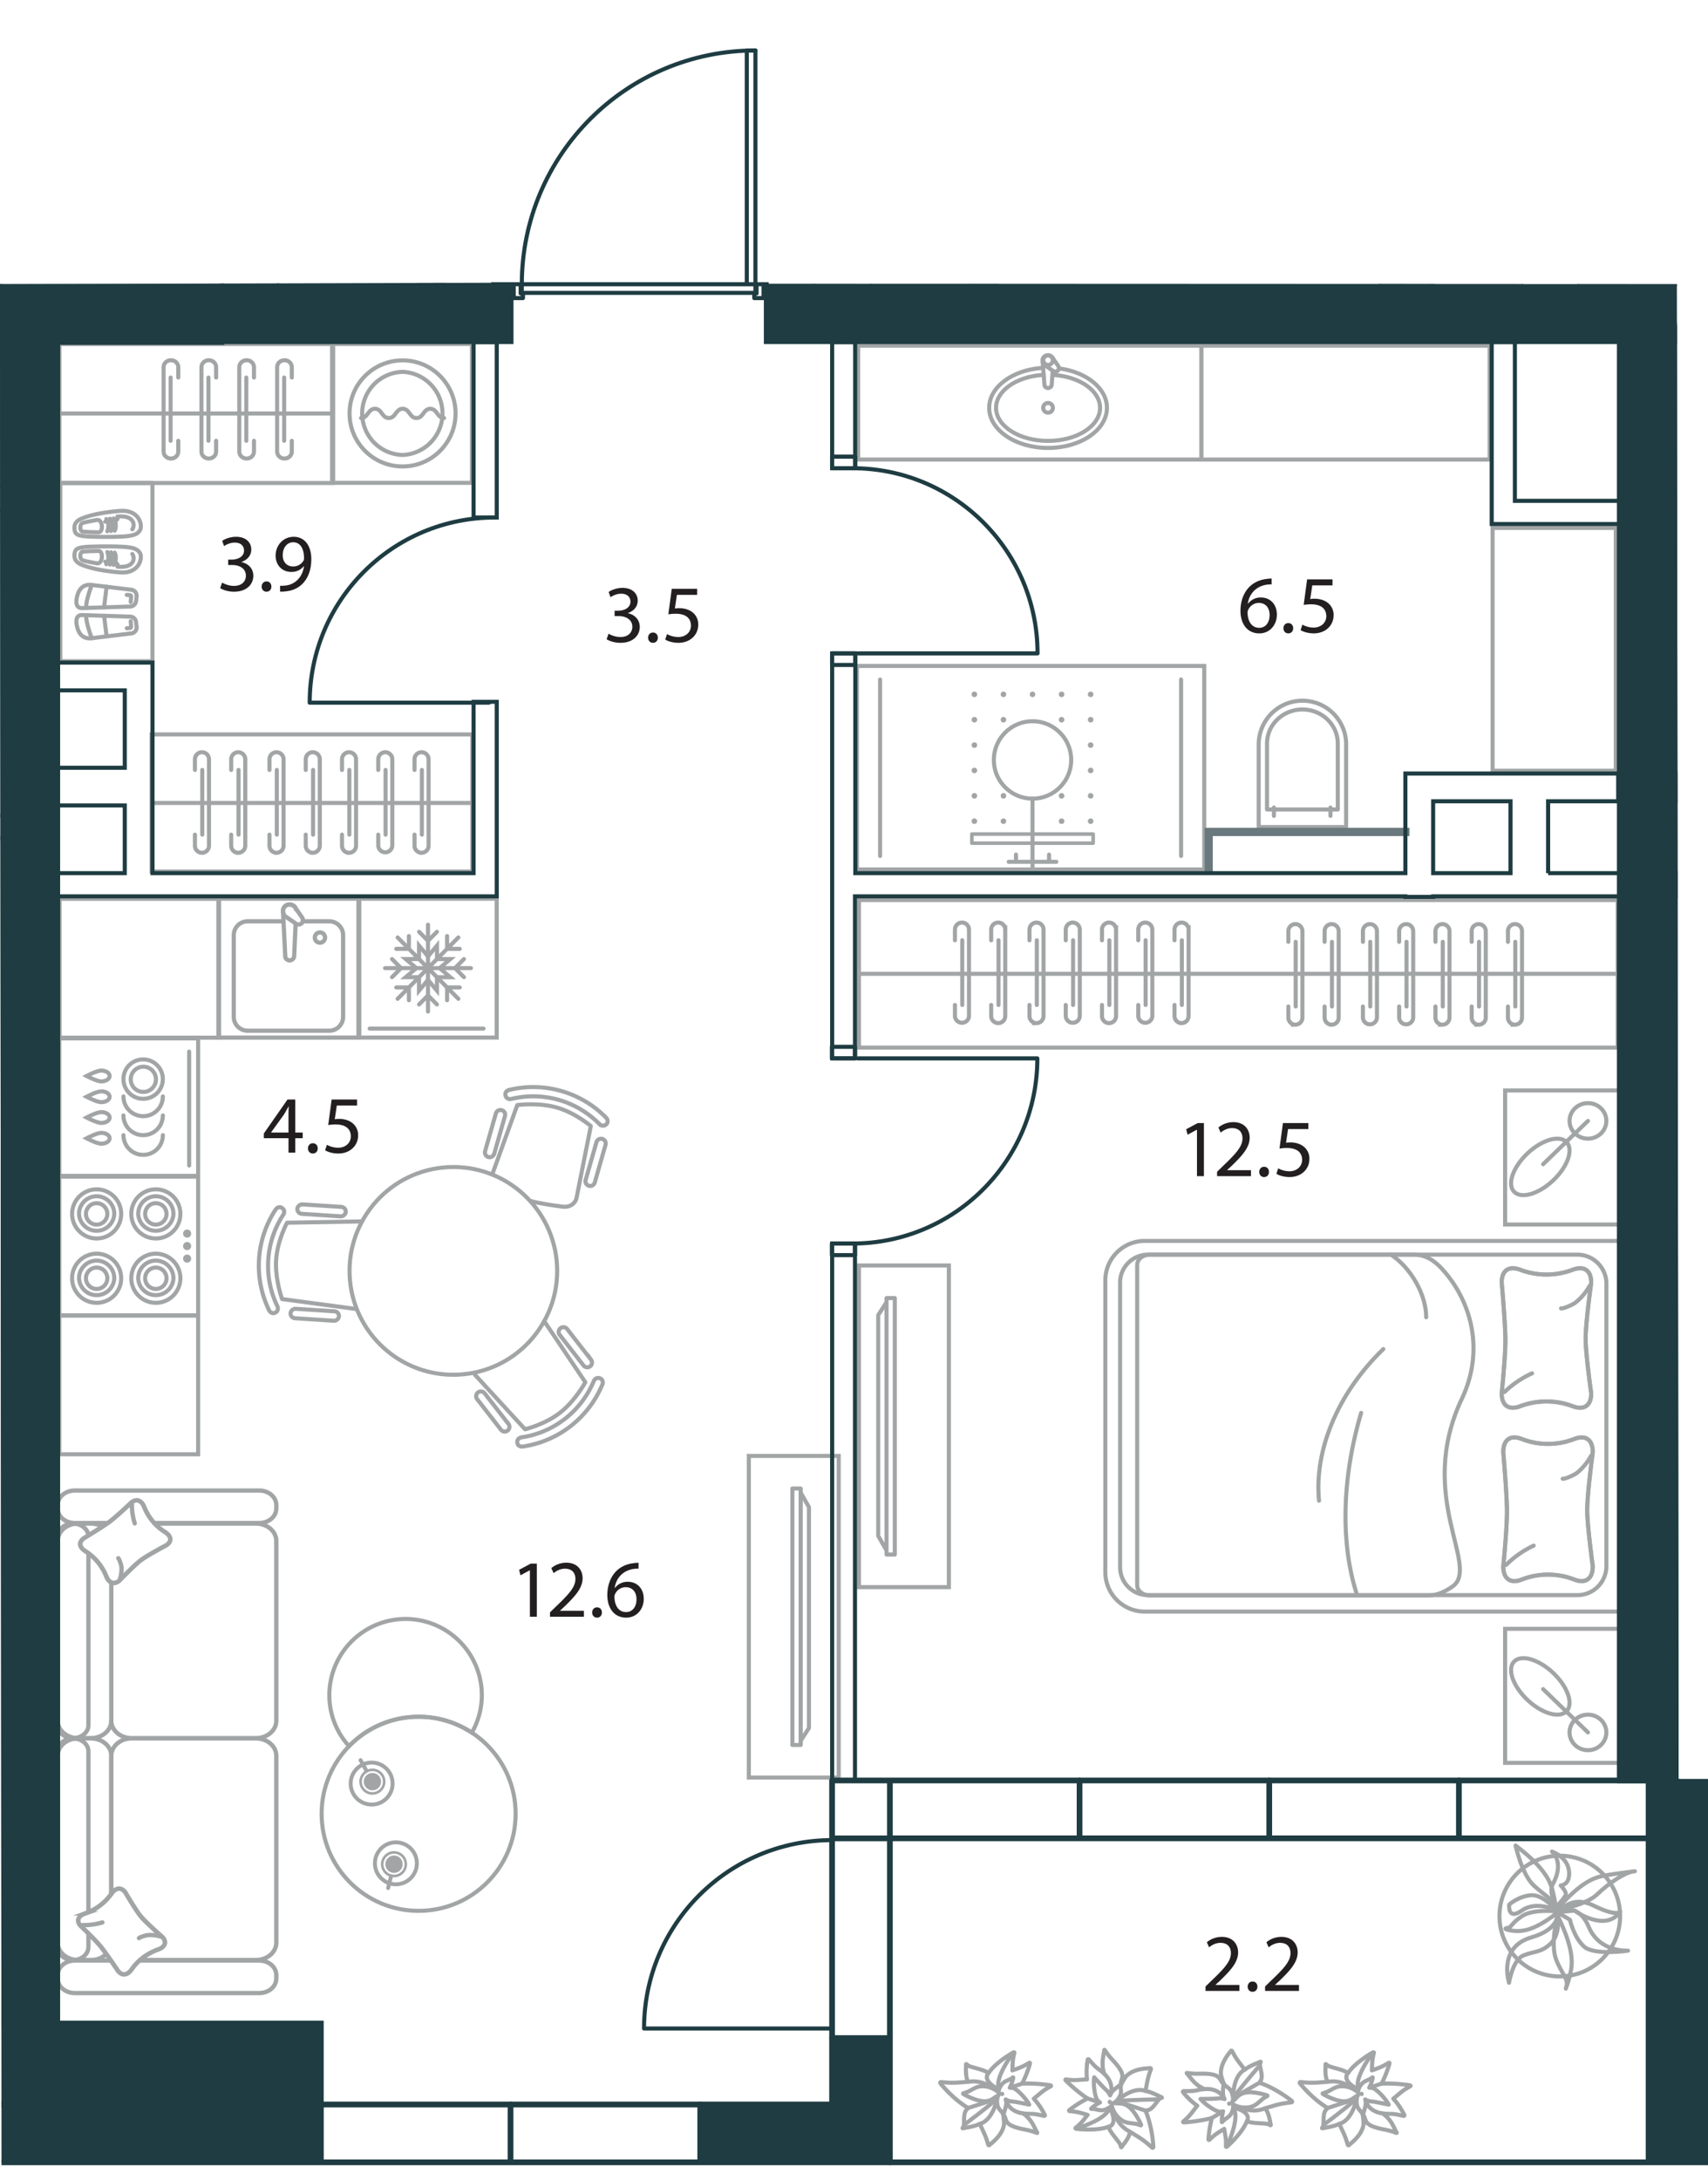 <svg version="1.1" xmlns="http://www.w3.org/2000/svg" xmlns:xlink="http://www.w3.org/1999/xlink" viewBox="98.913 265.188 104.657 133.492"><path d="m98.913 282.59 30.09-.085 2.583-9.222 12.589-8.095 1.8 2.993.04 14.385 55.648.023.107 91.548h1.8v24.543l-104.563-.413-.094-115.677Z" fill="none" stroke-width="0"></path><path d="M101.519 283.135h98.446v90.624h3.58v23.252l-102.623.596.597-114.472Z" fill="none" stroke-width="0"></path><clipPath id="a"><path d="m98.913 282.59 30.09-.085 2.583-9.222 12.589-8.095 1.8 2.993.04 14.385 55.648.023.107 91.548h1.8v24.543l-104.563-.413-.094-115.677Z" fill="none" stroke-width="0"></path></clipPath><g data-name="Layer 1" clip-path="url(#a)"><g data-name="мебель"><path d="M151.547 320.305h46.49v9.036h-46.49zm0 4.518h46.49" fill="none" stroke="#a2a5a6" stroke-miterlimit="10" stroke-width=".25"></path><g fill="none" stroke="#a2a5a6" stroke-width=".265"><path d="M105.732 362.094v8.473c0 .588-.562 1.064-1.255 1.064h-.771c-.694 0-1.256-.476-1.256-1.064v-11.014c0-.588.562-1.065 1.256-1.065h.77c.26 0 .502.067.703.182m.234-.213h-1.917c-.578 0-1.046-.397-1.046-.886v-.218c0-.49.468-.887 1.046-.887h11.301c.578 0 1.047.397 1.047.887v.218c0 .49-.469.886-1.047.886h-6.404m-.899 26.793h7.303c.578 0 1.047.397 1.047.887v.218c0 .49-.469.886-1.047.886h-11.3c-.579 0-1.047-.397-1.047-.886v-.218c0-.49.468-.887 1.046-.887h2.193" stroke-linecap="round" stroke-linejoin="round"></path><path d="M104.331 360.31v10.524c0 .44-.421.797-.94.797h0c-.52 0-.941-.357-.941-.797v-11.548c0-.44.421-.797.94-.797h0c.49 0 .892.316.937.72m4.066-.721h6.195c.693 0 1.256.477 1.256 1.065v11.014c0 .588-.563 1.064-1.256 1.064h-7.6c-.693 0-1.256-.476-1.256-1.064m-.318 14.295a1.36 1.36 0 0 1-.937.357h-.771c-.694 0-1.256-.477-1.256-1.064v-11.446c0-.588.562-1.064 1.256-1.064h.77c.694 0 1.256.476 1.256 1.064v8.456" stroke-linecap="round" stroke-linejoin="round"></path><path d="M104.331 383.59v.832c0 .44-.421.797-.94.797h0c-.52 0-.941-.357-.941-.797v-11.98c0-.44.421-.797.94-.797h0c.52 0 .941.356.941.797v9.844m1.401-1.121v-8.456c0-.588.563-1.064 1.256-1.064h7.6c.693 0 1.256.476 1.256 1.064v11.446c0 .587-.563 1.064-1.256 1.064h-7.094" stroke-linecap="round" stroke-linejoin="round"></path><path d="M109.133 359.8c-.013.01-1.103.583-1.54.896-.432.313-1.367 1.293-1.385 1.305-.34.257-.639.103-.789-.297a3.213 3.213 0 0 0-1.255-1.51c-.374-.23-.463-.542-.122-.798.009-.007 1.082-.656 1.551-.994.467-.338 1.363-1.2 1.374-1.208.34-.256.638-.103.789.297a3.212 3.212 0 0 0 1.255 1.51c.374.231.463.543.122.799Z" stroke-miterlimit="10"></path><path d="M109.133 359.8c-.013.01-1.103.583-1.54.896-.432.313-1.367 1.293-1.385 1.305-.34.257-.639.103-.789-.297a3.213 3.213 0 0 0-1.255-1.51c-.374-.23-.463-.542-.122-.798.009-.007 1.082-.656 1.551-.994.467-.338 1.363-1.2 1.374-1.208.34-.256.638-.103.789.297a3.212 3.212 0 0 0 1.255 1.51c.374.231.463.543.122.799Z" stroke-linecap="round" stroke-linejoin="round"></path><path d="M106.257 361.89c.088-.244.121-.505.098-.761-.008-.091-.123-.456-.194-.518m.836-3.31c-.008.398.05.797.174 1.178" stroke-linecap="round" stroke-linejoin="round"></path><path d="M106.575 381.049c.01.012.612 1.049.942 1.465.328.41 1.359 1.3 1.371 1.318.27.324.108.607-.312.75-.645.232-1.2.65-1.587 1.195-.242.356-.57.44-.839.116-.007-.008-.689-1.03-1.044-1.476-.355-.444-1.261-1.297-1.27-1.307-.269-.325-.107-.608.313-.75a3.32 3.32 0 0 0 1.587-1.195c.242-.356.57-.441.839-.116Z" stroke-miterlimit="10"></path><path d="M106.575 381.049c.01.012.612 1.049.942 1.465.328.41 1.359 1.3 1.371 1.318.27.324.108.607-.312.75-.645.232-1.2.65-1.587 1.195-.242.356-.57.44-.839.116-.007-.008-.689-1.03-1.044-1.476-.355-.444-1.261-1.297-1.27-1.307-.269-.325-.107-.608.313-.75a3.32 3.32 0 0 0 1.587-1.195c.242-.356.57-.441.839-.116Z" stroke-linecap="round" stroke-linejoin="round"></path><path d="M108.77 383.785a2.054 2.054 0 0 0-.799-.093c-.095.007-.479.117-.543.185m-3.478-.796c.417.008.837-.048 1.236-.166" stroke-linecap="round" stroke-linejoin="round"></path></g><circle cx="124.564" cy="376.263" r="5.944" fill="none" stroke="#a2a5a6" stroke-miterlimit="10" stroke-width=".25"></circle><path d="M128.41 368.492a4.634 4.634 0 0 1-.585 2.802 5.92 5.92 0 0 0-3.911-.94 5.92 5.92 0 0 0-3.614 1.767 4.636 4.636 0 0 1-1.179-2.607 4.672 4.672 0 0 1 9.288-1.022Z" fill="none" stroke="#a2a5a6" stroke-miterlimit="10" stroke-width=".25"></path><circle cx="123.171" cy="379.296" r="1.285" fill="none" stroke="#a2a5a6" stroke-miterlimit="10" stroke-width=".24"></circle><circle cx="123.056" cy="379.35" r=".723" fill="none" stroke="#a2a5a6" stroke-linecap="round" stroke-linejoin="round" stroke-width=".16"></circle><circle cx="123.056" cy="379.35" r=".532" fill="#a2a5a6" stroke-width="0"></circle><path fill="none" stroke="#a2a5a6" stroke-linecap="round" stroke-linejoin="round" stroke-width=".24" d="m122.695 380.81.178-.722"></path><circle cx="121.685" cy="374.412" r="1.285" fill="none" stroke="#a2a5a6" stroke-miterlimit="10" stroke-width=".24"></circle><circle cx="121.732" cy="374.294" r=".723" fill="none" stroke="#a2a5a6" stroke-linecap="round" stroke-linejoin="round" stroke-width=".16"></circle><circle cx="121.732" cy="374.294" r=".532" fill="#a2a5a6" stroke-width="0"></circle><path fill="none" stroke="#a2a5a6" stroke-linecap="round" stroke-linejoin="round" stroke-width=".24" d="m121.007 372.977.359.651"></path><path fill="none" stroke="#a2a5a6" stroke-miterlimit="10" stroke-width=".25" d="M151.547 342.684h5.507v19.698h-5.507z"></path><path d="M153.234 344.68h.508v15.707h-.508zm0 .253v15.2l-.508-.89v-13.52l.508-.79z" fill="none" stroke="#a2a5a6" stroke-linecap="round" stroke-linejoin="round" stroke-width=".25"></path><path fill="none" stroke="#a2a5a6" stroke-miterlimit="10" stroke-width=".25" d="M144.798 354.346h5.507v19.698h-5.507z"></path><g fill="none" stroke="#a2a5a6" stroke-linecap="round" stroke-linejoin="round" stroke-width=".25"><path d="M147.466 356.342h.508v15.707h-.508z"></path><path d="M147.974 371.796v-15.201l.508.89v13.52l-.508.79z"></path></g><path d="M115.4 345.427a6.26 6.26 0 0 1 .4-6.167c.094-.143.27-.186.386-.1l.038.027c.115.086.134.256.05.384a5.694 5.694 0 0 0-.365 5.61c.067.137.026.303-.099.373l-.041.023c-.125.07-.294.004-.369-.15Z" fill="none" stroke="#a2a5a6" stroke-miterlimit="10" stroke-width=".25"></path><path d="m120.68 345.342-4.483-.6s-.441-1.22-.364-2.403.668-2.273.668-2.273l4.526-.078" fill="none" stroke="#a2a5a6" stroke-linecap="round" stroke-linejoin="round" stroke-width=".25"></path><g fill="none" stroke="#a2a5a6" stroke-miterlimit="10" stroke-width=".25"><rect x="118.326" y="337.823" width=".58" height="2.972" rx=".29" ry=".29" transform="rotate(-86.286 118.616 339.309)"></rect><rect x="117.911" y="344.218" width=".58" height="2.972" rx=".29" ry=".29" transform="rotate(-86.286 118.2 345.704)"></rect></g><path d="M135.822 349.975a6.26 6.26 0 0 1-4.876 3.797c-.17.024-.319-.079-.331-.222l-.005-.046c-.012-.143.102-.27.254-.293a5.694 5.694 0 0 0 4.435-3.453c.06-.141.21-.221.346-.174l.044.016c.135.047.199.217.133.375Z" fill="none" stroke="#a2a5a6" stroke-miterlimit="10" stroke-width=".25"></path><path d="m132.252 346.085 2.528 3.75s-.618 1.14-1.554 1.868-2.143 1.01-2.143 1.01l-3.064-3.332" fill="none" stroke="#a2a5a6" stroke-linecap="round" stroke-linejoin="round" stroke-width=".25"></path><path d="M128.2 350.462a.29.29 0 0 1 .407.05l1.47 1.888a.29.29 0 0 1-.457.356l-1.47-1.887a.29.29 0 0 1 .05-.407Zm5.057-3.937a.29.29 0 0 1 .407.05l1.47 1.888a.29.29 0 0 1-.457.356l-1.47-1.888a.29.29 0 0 1 .05-.406Zm-3.147-14.59a6.26 6.26 0 0 1 5.942 1.699c.12.122.124.303.016.398l-.035.03c-.108.095-.278.078-.385-.032a5.694 5.694 0 0 0-5.405-1.544c-.15.036-.303-.04-.345-.177l-.013-.045c-.042-.137.058-.288.224-.329Z" fill="none" stroke="#a2a5a6" stroke-miterlimit="10" stroke-width=".25"></path><path d="m129.074 337.113 1.537-4.253s1.285-.173 2.425.153 2.079 1.134 2.079 1.134l-.883 4.44c-.095.336-.44.547-.82.498-.599-.076-1.472-.203-2.01-.357" fill="none" stroke="#a2a5a6" stroke-linecap="round" stroke-linejoin="round" stroke-width=".25"></path><path d="M134.999 337.804a.29.29 0 0 1-.2-.359l.658-2.3a.29.29 0 1 1 .557.16l-.657 2.3a.29.29 0 0 1-.358.199Zm-6.163-1.762a.29.29 0 0 1-.199-.358l.658-2.3a.29.29 0 1 1 .557.16l-.657 2.3a.29.29 0 0 1-.359.198Z" fill="none" stroke="#a2a5a6" stroke-miterlimit="10" stroke-width=".25"></path><circle cx="126.692" cy="343.016" r="6.361" transform="rotate(-5.655 126.692 343.016)" fill="none" stroke="#a2a5a6" stroke-miterlimit="10" stroke-width=".25"></circle><g fill="none" stroke="#a2a5a6" stroke-width=".25"><path d="M198.21 363.88h-29.156a2.414 2.414 0 0 1-2.413-2.413v-17.873a2.414 2.414 0 0 1 2.413-2.413h29.156v22.699Z" stroke-miterlimit="10"></path><path d="M195.564 362.873h-26.306a1.713 1.713 0 0 1-1.712-1.713v-17.427c0-.945.767-1.712 1.712-1.712h26.306c.982 0 1.78.797 1.78 1.78v17.292a1.78 1.78 0 0 1-1.78 1.78Z" stroke-miterlimit="10"></path><path d="M196.509 361.112c.001-.032-.32-2.336-.34-3.362-.016-1.018.342-3.594.34-3.635 0-.815-.49-1.065-1.153-.797a4.438 4.438 0 0 1-3.177 0c-.664-.269-1.153-.019-1.153.797 0 .02.206 2.394.225 3.498.017 1.1-.225 3.473-.225 3.499 0 .815.49 1.065 1.153.797a4.437 4.437 0 0 1 3.177 0c.664.268 1.154.018 1.153-.797Z" stroke-miterlimit="10"></path><path d="M196.509 361.112c.001-.032-.32-2.336-.34-3.362-.016-1.018.342-3.594.34-3.635 0-.815-.49-1.065-1.153-.797a4.438 4.438 0 0 1-3.177 0c-.664-.269-1.153-.019-1.153.797 0 .02.206 2.394.225 3.498.017 1.1-.225 3.473-.225 3.499 0 .815.49 1.065 1.153.797a4.437 4.437 0 0 1 3.177 0c.664.268 1.154.018 1.153-.797v0Z" stroke-linecap="round" stroke-linejoin="round"></path><path d="M196.412 354.324c-.23.427-.535.795-.89 1.075-.125.1-.71.376-.858.347m-3.47 5.278a6.064 6.064 0 0 1 1.694-1.183" stroke-linecap="round" stroke-linejoin="round"></path><g stroke-miterlimit="10"><path d="M191.137 331.966h7.054v8.21h-7.054z"></path><ellipse cx="196.214" cy="333.83" rx="1.127" ry="1.088"></ellipse><ellipse cx="193.295" cy="336.648" rx="2.213" ry="1.142" transform="rotate(-43.258 193.295 336.648)"></ellipse><path stroke-linecap="round" d="m194.887 335.111 1.327-1.28m-2.748 2.652 1.327-1.281"></path></g><g stroke-miterlimit="10"><path d="M191.137 364.934h7.054v8.21h-7.054z"></path><ellipse cx="196.214" cy="371.28" rx="1.127" ry="1.088"></ellipse><ellipse cx="193.295" cy="368.462" rx="1.142" ry="2.213" transform="rotate(-46.742 193.295 368.462)"></ellipse><path stroke-linecap="round" d="m194.887 369.999 1.327 1.281m-2.748-2.653 1.327 1.282"></path></g><path d="M168.593 342.652c0-.348.35-.63.78-.63h16.188c.759 0 1.304.424 1.726.888 1.802 1.978 2.597 4.99 1.206 7.925-2.86 6.038 1.18 10.314-.595 11.52-.41.279-.887.535-1.452.535h-17.072c-.432 0-.781-.283-.781-.631v-19.607" stroke-miterlimit="10"></path><path d="M184.147 342.021c1.246.832 2.155 2.468 2.155 3.834m-6.567 11.235c-.295-3.001 1.074-6.519 3.94-9.286m-1.605 15.069c-.988-2.99-.987-7.009.247-11.163" stroke-linecap="round" stroke-miterlimit="10"></path><path d="M196.412 350.522c.001-.03-.32-2.268-.34-3.264-.016-.989.342-3.49.34-3.53 0-.792-.49-1.035-1.153-.774a4.561 4.561 0 0 1-3.177 0c-.664-.26-1.153-.018-1.152.774 0 .02.206 2.325.225 3.397.017 1.068-.226 3.373-.225 3.397 0 .793.489 1.035 1.152.775a4.56 4.56 0 0 1 3.177 0c.664.26 1.154.018 1.153-.775Z" stroke-miterlimit="10"></path><path d="M196.412 350.522c.001-.03-.32-2.268-.34-3.264-.016-.989.342-3.49.34-3.53 0-.792-.49-1.035-1.153-.774a4.561 4.561 0 0 1-3.177 0c-.664-.26-1.153-.018-1.152.774 0 .02.206 2.325.225 3.397.017 1.068-.226 3.373-.225 3.397 0 .793.489 1.035 1.152.775a4.56 4.56 0 0 1 3.177 0c.664.26 1.154.018 1.153-.775Z" stroke-linecap="round" stroke-linejoin="round"></path><path d="M196.315 343.93a3.38 3.38 0 0 1-.889 1.045c-.126.097-.71.365-.859.337m-3.47 5.126a6.07 6.07 0 0 1 1.694-1.15" stroke-linecap="round" stroke-linejoin="round"></path></g><path d="M108.201 310.163h19.654v8.394h-19.654zm19.654 4.197h-19.654m93.626 5.943h8.395v20.777h-8.395z" fill="none" stroke="#a2a5a6" stroke-miterlimit="10" stroke-width=".25"></path><path d="M207.991 337.972h.681a.432.432 0 0 0 .431-.431.432.432 0 0 0-.43-.431h-5.297c-.237 0-.431.194-.431.43s.194.432.43.432h.655m3.961-2.222h.681a.431.431 0 0 0 .001-.861h-5.297c-.237 0-.431.193-.431.43s.194.43.43.43h.655m3.961-2.345h.681c.237 0 .431-.194.431-.431s-.194-.431-.43-.431h-5.297c-.237 0-.431.194-.431.43s.194.432.43.432h.655m3.961-2.222h.681c.237 0 .431-.194.431-.431s-.194-.431-.43-.431h-5.297c-.237 0-.431.194-.431.43s.194.432.43.432h.655m3.961-2.222h.681c.237 0 .431-.194.431-.431s-.194-.431-.43-.431h-5.297c-.237 0-.431.194-.431.43s.194.432.43.432h.655m3.961-2.222h.681a.431.431 0 0 0 .001-.861h-5.297c-.237 0-.431.193-.431.43s.194.43.43.43h.655m3.961-2.221h.681a.431.431 0 0 0 .001-.861h-5.297a.432.432 0 0 0-.431.43c0 .237.194.43.43.43h.655m-93.173-8.215v.68c0 .238.194.432.43.432a.433.433 0 0 0 .432-.431v-5.297a.432.432 0 0 0-.431-.43.432.432 0 0 0-.431.43v.654m.45 0v3.962m1.772 0v.68c0 .238.194.432.43.432a.433.433 0 0 0 .432-.431v-5.297a.432.432 0 0 0-.431-.43.432.432 0 0 0-.431.43v.654m.45 0v3.962m1.896 0v.68c0 .238.194.432.43.432a.433.433 0 0 0 .432-.431v-5.297a.432.432 0 0 0-.431-.43.432.432 0 0 0-.431.43v.654m.45 0v3.962m1.772 0v.68c0 .238.194.432.43.432a.433.433 0 0 0 .432-.431v-5.297a.432.432 0 0 0-.431-.43.432.432 0 0 0-.431.43v.654m.45 0v3.962m1.772 0v.68c0 .238.194.432.43.432a.433.433 0 0 0 .432-.431v-5.297a.432.432 0 0 0-.431-.43.432.432 0 0 0-.431.43v.654m.45 0v3.962m1.771 0v.68a.432.432 0 0 0 .862 0v-5.296a.432.432 0 0 0-.43-.43.432.432 0 0 0-.431.43v.654m.449 0v3.962m1.773 0v.68c0 .238.194.432.43.432a.432.432 0 0 0 .431-.431v-5.297a.432.432 0 0 0-.43-.43.432.432 0 0 0-.431.43v.654m.45 0v3.962m32.663 10.431v.681a.431.431 0 0 0 .861.001v-5.297a.432.432 0 0 0-.43-.431.432.432 0 0 0-.431.43v.655m.449 0v3.961m1.772 0v.681c0 .237.194.431.431.431s.431-.194.431-.43v-5.297a.432.432 0 0 0-.43-.431.432.432 0 0 0-.432.43v.655m.45 0v3.961m1.897 0v.681c0 .237.194.431.43.431a.432.432 0 0 0 .431-.43v-5.297a.432.432 0 0 0-.43-.431.432.432 0 0 0-.431.43v.655m.45 0v3.961m1.772 0v.681a.431.431 0 0 0 .861.001v-5.297a.432.432 0 0 0-.43-.431.432.432 0 0 0-.431.43v.655m.45 0v3.961m1.771 0v.681c0 .237.194.431.431.431s.431-.194.431-.43v-5.297a.432.432 0 0 0-.43-.431.432.432 0 0 0-.432.43v.655m.45 0v3.961m1.773 0v.681a.431.431 0 0 0 .861.001v-5.297a.432.432 0 0 0-.43-.431.432.432 0 0 0-.432.43v.655m.451 0v3.961m1.771 0v.681c0 .237.194.431.431.431s.431-.194.431-.43v-5.297a.432.432 0 0 0-.43-.431.432.432 0 0 0-.432.43v.655m.45 0v3.961m6.525.094v.681c0 .237.194.431.43.431a.432.432 0 0 0 .432-.43v-5.297a.432.432 0 0 0-.431-.431.432.432 0 0 0-.43.43v.655m.449 0v3.961m1.772 0v.681c0 .237.194.431.43.431a.432.432 0 0 0 .432-.43v-5.297a.432.432 0 0 0-.431-.431.432.432 0 0 0-.431.43v.655m.45 0v3.961m1.896 0v.681a.431.431 0 0 0 .861.001v-5.297a.432.432 0 0 0-.43-.431.432.432 0 0 0-.43.43v.655m.449 0v3.961m1.772 0v.681a.431.431 0 0 0 .861.001v-5.297a.432.432 0 0 0-.43-.431.432.432 0 0 0-.43.43v.655m.449 0v3.961m1.772 0v.681c0 .237.194.431.43.431a.432.432 0 0 0 .432-.43v-5.297a.432.432 0 0 0-.431-.431.432.432 0 0 0-.43.43v.655m.449 0v3.961m1.772 0v.681c0 .237.194.431.43.431a.432.432 0 0 0 .432-.43v-5.297a.432.432 0 0 0-.431-.431.432.432 0 0 0-.431.43v.655m.45 0v3.961m1.772 0v.681c0 .237.194.431.43.431a.432.432 0 0 0 .432-.43v-5.297a.432.432 0 0 0-.431-.431.432.432 0 0 0-.431.43v.655m.45 0v3.961" fill="none" stroke="#a2a5a6" stroke-linecap="round" stroke-miterlimit="10" stroke-width=".25"></path><g fill="none" stroke="#a2a5a6" stroke-linecap="round" stroke-linejoin="round" stroke-width=".25"><path d="M119.327 286.253h8.504v8.504h-8.504z"></path><circle cx="123.579" cy="290.505" r="3.248"></circle><path d="M123.58 293.05a2.547 2.547 0 0 0 0-5.09 2.546 2.546 0 0 0-.001 5.09Z"></path><path d="M126.123 290.788c-.423 0-.423-.567-.845-.567s-.422.567-.844.567c-.423 0-.423-.567-.847-.567-.425 0-.425.567-.85.567s-.425-.567-.85-.567-.426.567-.852.567"></path></g><g fill="none" stroke="#a2a5a6" stroke-linecap="round" stroke-linejoin="round" stroke-width=".25"><path d="m107.249 302.006.035-.29a.37.37 0 0 0-.322-.412l-2.428-.294c-.725-.088-.891.565-.933.906s.085.52.353.511l2.94-.097a.37.37 0 0 0 .355-.324h0Z"></path><path d="m106.924 302.053.023-.323c.015-.123-.106-.091-.267-.111m-2.146-.609s-.43 1.142-.317 1.409m1.074-.036.153-1.263m1.805 2.155.035.29a.37.37 0 0 1-.322.411l-2.428.295c-.725.088-.891-.566-.933-.907s.085-.52.353-.511l2.94.097a.37.37 0 0 1 .355.325h0Z"></path><path d="m106.924 303.228.023.322c.015.123-.106.092-.267.111m-2.146.609s-.43-1.142-.317-1.408m1.074.035.153 1.263m-1.969-5.01c.024-.295.107-.396.573-.457.284-.038 1.464-.066 2.338-.025.832.038.98.204 1.1.381.181.265-.008 1.29-1.225 1.192-1.363-.11-2.007-.337-2.297-.45-.381-.148-.513-.348-.489-.642h0Z"></path><path d="M107.02 299.113c.173.224.153.88-.908.781l.008-.074c.01-.146-.13-.172-.236-.18l-.52-.055m-1.383-.614c-.187.02-.215.462.013.538.178.059.878.18.878.18.333.035.399-.761.075-.76-.299 0-.779.022-.966.042v0Z"></path><path d="M105.428 299.743c.127-.1.179-.472.061-.751m.164.77c.127-.1.186-.55.062-.752m.163.77c.127-.1.186-.55.062-.751m-2.465-1.463c.024.294.107.395.573.457.284.037 1.464.066 2.338.025.832-.038.98-.204 1.1-.382.181-.265-.008-1.289-1.225-1.191-1.363.109-2.007.336-2.297.449-.381.149-.513.348-.489.642h0Z"></path><path d="M107.02 297.603c.173-.225.153-.881-.908-.782l.008.075c.01.146-.13.172-.236.18l-.52.055m-1.383.613c-.187-.02-.215-.462.013-.537.178-.059.878-.18.878-.18.333-.036.399.76.075.76-.299 0-.779-.022-.966-.043v0Z"></path><path d="M105.428 296.973c.127.099.179.471.061.751m.164-.77c.127.1.186.55.062.752m.163-.77c.127.099.186.55.062.751"></path></g><path fill="none" stroke="#a2a5a6" stroke-linecap="round" stroke-linejoin="round" stroke-width=".25" d="M102.611 294.765h5.645v10.915h-5.645z"></path><path d="M102.555 286.255h16.707v8.51h-16.707zm16.707 4.255h-16.707" fill="none" stroke="#a2a5a6" stroke-miterlimit="10" stroke-width=".25"></path><path d="M116.794 292.182v.666c0 .232-.202.421-.45.421-.247 0-.45-.19-.45-.421v-5.18c0-.232.203-.421.45-.421.248 0 .45.19.45.421v.64m-.469 0v3.874m-1.85 0v.666c0 .232-.202.421-.45.421-.247 0-.45-.19-.45-.421v-5.18c0-.232.203-.421.45-.421.248 0 .45.19.45.421v.64m-.47 0v3.874m-1.849 0v.666c0 .232-.203.421-.45.421s-.45-.19-.45-.421v-5.18c0-.232.203-.421.45-.421s.45.19.45.421v.64m-.47 0v3.874m-1.849 0v.666c0 .232-.203.421-.45.421s-.45-.19-.45-.421v-5.18c0-.232.203-.421.45-.421s.45.19.45.421v.64m-.47 0v3.874" fill="none" stroke="#a2a5a6" stroke-linecap="round" stroke-miterlimit="10" stroke-width=".25"></path><g fill="none" stroke="#a2a5a6" stroke-width=".25"><circle cx="194.488" cy="382.526" r="3.697" stroke-miterlimit="10"></circle><path d="M194.342 382.485s-.443 1.758-.082 2.69.778 1.19.628 1.68c-.15.488.26-.622.32-1.233s-.073-1.552-.866-3.137Zm.083-.235s-1.513-.192-2.216.258-.683.726-.905.746c-.43.04.189.209.7.188s1.257-.259 2.421-1.191v0Z" stroke-linecap="round" stroke-linejoin="round"></path><path d="M191.389 381.82s-.126.997.775.366 2.115-.009 2.115-.009-.801-.986-1.556-.928-1.334.57-1.334.57Zm2.891.128s-.488-.894-.23-1.357c.766-1.377-.041-2.015-.041-2.015s.944.315 1.042 1.184-.507.893-.507.893.414.417.294.609c-.254.404-.559.686-.559.686h0Zm.157.335s.706-1.099 2.131-.395 1.623.37 1.623.37-.352.615-1.191.56-1.608-.628-1.608-.628l-.956.093h0Z" stroke-linecap="round" stroke-linejoin="round"></path><path d="M194.287 382.259s1.305-.686 1.967.913 2.416 1.471 2.416 1.471-2.068.319-2.7-.255-.858-1.634-.858-1.634l-.825-.495Zm-2.909 4.35s-.697-2.185 1.37-2.778c1.664-.478 1.604-1.385 1.604-1.385s.206 1.161-.41 1.752-1.035.467-1.69.743-.874 1.668-.874 1.668h0Z" stroke-linecap="round" stroke-linejoin="round"></path><path d="M191.779 378.205s.381 1.772 1.118 2.449 1.28.908 1.362 1.413-.097-.858-.315-1.432-.752-1.36-2.165-2.43Z" stroke-linecap="round" stroke-linejoin="round"></path><path d="M194.277 382.164s1.79-.278 2.51-.975 1.717-1.346 2.225-1.399-1.599.169-2.184.352-1.401.673-2.551 2.022v0Z" stroke-linecap="round" stroke-linejoin="round"></path><g stroke-linejoin="round"><path d="M178.072 393.85c-.203-.165-1.058-.808-1.986-1.117.034-.059.074-.115.1-.18.1-.263-.036-.624-.067-.895-.012-.105.043-.192.043-.192 0-.004-.005-.001-.007-.005l.006-.01-.008.009c-.005-.008-.01-.018-.019-.013-.087.054-.63.226-.95.49-.2-.278-.433-.55-.589-.81-.102-.17-.185-.329-.185-.329-.015-.026-.062-.037-.075-.017-.103.148-.68.78-.606 1.469.007.065.147.478.162.539-.227-.116-.14-.448-.677-.56-.448-.093-.856-.024-1.255-.061a7.505 7.505 0 0 1-.309-.036c-.006 0 .002.007-.002.01l-.018-.007.017.01c-.007.007-.02.013-.006.024.156.125.425.69 1.093.956-.442.028-.463.104-.867.116-.221.007-.424.002-.424.002-.034 0-.062.037-.045.06.089.118.42.517.878.84-.206.244-.374.506-.59.718-.135.132-.27.25-.27.25-.023.02 0 .05.037.048.21-.01.996-.072 1.718-.269a7.028 7.028 0 0 0-.211 1.308c-.002.033.032.053.055.033 0 0 .131-.125.28-.25.186-.156.41-.284.63-.425.04.259.102.512.109.754.004.168-.003.325-.003.325 0 .007.007.01.01.013l-.002.008.005-.005c.012.01.03.014.046 0 .172-.148.918-.84 1.21-1.52.006-.014.008-.027.014-.04.326.13.826.112 1.186.153a.562.562 0 0 1 .247.088c.02.007.041-.005.034-.02-.042-.095-.072-.672-.352-1.016.378-.107.749-.233 1.104-.293.265-.044.513-.07.513-.07.041-.006.058-.056.026-.082Z"></path><path d="M176.557 393.508c-.141-.048-.783-.241-1.267-.178-.484.063-.617.367-.786.491a.519.519 0 0 0-.073.064.487.487 0 0 0 .037-.216 1.267 1.267 0 0 0-.122-.427c-.08-.161-.258-.253-.374-.355a.28.28 0 0 1-.067-.104c-.005-.008-.014-.005-.014.006 0 .077-.093.548-.003.817.016.05.038.088.059.127a.87.87 0 0 0-.418-.039c-.183.031-1.057.032-1.057.032.256.308.91.773 1.196.784a.58.58 0 0 0 .192-.025c-.08.261-.085.57-.082.647 0 .012.014.018.021.01 0 0 .044-.048.094-.096.126-.121.31-.205.421-.361a.918.918 0 0 0 .16-.442.735.735 0 0 0-.007-.186c.095.053.253.132.429.164.27.05.53.042.768-.047.29-.109.482-.37.718-.519.094-.059.186-.107.186-.107.015-.01.008-.034-.011-.04Zm-2.32.515-.01-.016c.007.002.014.007.02.008l-.01.008Z"></path><path d="M174.474 394.243s1.21.253.826.889m-2.566-2.007s.842-.133 1.213.608m2.139-1-1.618.936c.021-1.488.716-1.732.716-1.732m-2.013 2.953.69-.405m1.035-.265s.698.424 1.533.076"></path><path d="M176.118 391.658s-1.042 1.195-1.65 2.011m.056.712s.388.377-.434 2.27m4.47-3.886c.164.205.863 1.014 1.705 1.514-.047.05-.097.095-.135.154-.155.236-.098.617-.125.888-.01.106-.084.18-.084.18-.001.003.005.002.006.005l-.007.009.01-.007c.003.009.004.02.015.016.096-.033.664-.087 1.032-.277.137.314.307.63.404.917.064.188.111.36.111.36.01.03.053.05.07.033.133-.123.83-.619.904-1.307.007-.065-.043-.498-.045-.561.198.161.042.467.543.69.419.186.831.205 1.214.326.152.048.294.1.294.1.006.002 0-.007.004-.008l.016.01-.014-.014c.008-.005.023-.008.011-.022-.126-.155-.27-.764-.866-1.165.438.066.475-.004.872.07.218.04.415.088.415.088.033.008.069-.023.057-.049a4.33 4.33 0 0 0-.68-1.008c.253-.195.473-.415.728-.576.16-.1.318-.187.318-.187.026-.015.01-.049-.027-.055a9.177 9.177 0 0 0-1.736-.102c.273-.53.44-1.072.484-1.233.008-.032-.02-.059-.047-.044 0 0-.155.095-.326.185-.216.113-.461.192-.706.282.016-.261.008-.522.054-.76.03-.165.071-.316.071-.316.002-.007-.005-.011-.008-.016l.004-.008-.005.005c-.01-.012-.027-.02-.046-.01-.199.108-1.075.626-1.504 1.229l-.023.037c-.29-.196-.783-.286-1.126-.401a.562.562 0 0 1-.222-.139c-.018-.011-.042-.004-.038.013.021.101-.072.671.128 1.067-.392.025-.78.07-1.14.052a9.44 9.44 0 0 1-.517-.04c-.041-.003-.068.043-.043.075Z"></path><path d="M179.969 393.42c.127.078.713.402 1.2.443.487.041.68-.227.872-.313a.52.52 0 0 0 .085-.047.487.487 0 0 0-.082.203c-.015.15-.008.299.029.443.044.175.199.302.29.426.036.049.043.116.043.116.004.01.013.008.015-.002.016-.076.207-.516.177-.798-.006-.052-.019-.094-.031-.137a.87.87 0 0 0 .4.127c.186.008 1.04.192 1.04.192-.185-.355-.726-.948-1.003-1.019a.58.58 0 0 0-.193-.017 2.27 2.27 0 0 0 .217-.614c.002-.012-.009-.021-.018-.015 0 0-.053.038-.112.074-.149.092-.346.135-.488.264a.917.917 0 0 0-.25.398.735.735 0 0 0-.033.183 1.43 1.43 0 0 0-.384-.25 1.43 1.43 0 0 0-.76-.118c-.307.045-.55.26-.812.355a3.147 3.147 0 0 1-.204.066c-.017.005-.016.03.002.04Zm2.376-.01.006.017c-.006-.003-.012-.01-.018-.013l.012-.004Z"></path><path d="M182.16 393.144s-1.13-.504-.619-1.043m2.082 2.505s-.85-.05-1.056-.852m-2.302.525 1.78-.573c-.337 1.45-1.068 1.541-1.068 1.541m2.593-2.46-.759.25m-1.068.039s-.593-.561-1.483-.398"></path><path d="M180.005 395.321s1.272-.946 2.04-1.615m.095-.708s-.299-.45.905-2.126m-26.513 1.893c.163.205.862 1.014 1.704 1.514-.046.05-.097.095-.135.154-.155.236-.098.617-.125.888-.01.106-.083.18-.083.18-.002.003.005.002.006.005l-.007.009.009-.007c.003.009.005.02.015.016.097-.033.664-.087 1.032-.277.138.314.307.63.405.917.064.188.11.36.11.36.01.03.053.05.07.033.133-.123.83-.619.904-1.307.007-.065-.043-.498-.045-.561.199.161.042.467.544.69.418.186.83.205 1.213.326.153.048.295.1.295.1.005.002 0-.007.004-.008l.016.01-.014-.014c.008-.005.022-.008.01-.022-.125-.155-.27-.764-.865-1.165.438.066.474-.004.872.07.218.04.415.088.415.088.033.008.068-.023.056-.049a4.33 4.33 0 0 0-.68-1.008c.254-.195.473-.415.729-.576.16-.1.318-.187.318-.187.025-.015.01-.049-.027-.055a9.177 9.177 0 0 0-1.736-.102c.273-.53.44-1.072.483-1.233.009-.032-.02-.059-.046-.044 0 0-.155.095-.327.185-.215.113-.46.192-.706.282.016-.261.009-.522.054-.76.031-.165.072-.316.072-.316.001-.007-.005-.011-.008-.016l.004-.008-.006.005c-.01-.012-.027-.02-.045-.01-.2.108-1.075.626-1.505 1.229l-.022.037c-.29-.196-.783-.286-1.126-.401a.562.562 0 0 1-.223-.139c-.018-.011-.041-.004-.038.013.022.101-.072.671.129 1.067-.392.025-.781.07-1.141.052a9.44 9.44 0 0 1-.516-.04c-.042-.003-.068.043-.043.075Z"></path><path d="M157.94 393.42c.128.078.714.402 1.2.443.487.041.68-.227.872-.313a.52.52 0 0 0 .086-.047.487.487 0 0 0-.082.203c-.016.15-.009.299.028.443.045.175.2.302.29.426a.28.28 0 0 1 .044.116c.003.01.012.008.015-.002.016-.076.207-.516.176-.798-.005-.052-.018-.094-.03-.137a.87.87 0 0 0 .4.127c.186.008 1.04.192 1.04.192-.185-.355-.726-.948-1.003-1.019a.58.58 0 0 0-.193-.017 2.27 2.27 0 0 0 .217-.614c.002-.012-.01-.021-.019-.015 0 0-.053.038-.112.074-.148.092-.345.135-.488.264a.917.917 0 0 0-.25.398.735.735 0 0 0-.032.183 1.43 1.43 0 0 0-.384-.25 1.43 1.43 0 0 0-.761-.118c-.306.045-.55.26-.812.355a3.147 3.147 0 0 1-.204.066c-.016.005-.015.03.002.04Zm2.377-.01.005.017-.017-.013.012-.004Z"></path><path d="M160.132 393.144s-1.13-.504-.62-1.043m2.083 2.505s-.85-.05-1.057-.852m-2.302.525 1.78-.573c-.336 1.45-1.068 1.541-1.068 1.541m2.594-2.46-.76.25m-1.067.039s-.593-.561-1.483-.398"></path><path d="M157.976 395.321s1.272-.946 2.04-1.615m.096-.708s-.3-.45.905-2.126m8.568 5.798c-.011-.263-.098-1.329-.484-2.229.067-.012.135-.02.2-.044.265-.1.444-.442.625-.644a.327.327 0 0 1 .174-.096c.003-.002-.003-.004-.002-.008l.011-.002h-.011c.002-.01.007-.02-.003-.023-.098-.03-.588-.321-.997-.385.074-.335.124-.69.214-.979.06-.189.123-.356.123-.356.01-.029-.013-.07-.037-.068-.18.022-1.035.01-1.5.523-.045.048-.26.428-.296.48-.064-.248.242-.403-.031-.879-.228-.397-.55-.656-.788-.979-.094-.128-.178-.254-.178-.254-.004-.005-.005.006-.009.004l-.007-.017.004.019c-.01 0-.023-.007-.022.011.01.2-.233.776.011 1.452-.314-.312-.385-.276-.663-.57-.151-.162-.282-.317-.282-.317-.023-.026-.07-.022-.075.006a4.33 4.33 0 0 0-.045 1.215c-.32.008-.627.056-.928.036a6.414 6.414 0 0 1-.367-.037c-.03-.003-.037.034-.011.06.148.15.716.697 1.342 1.107a7.027 7.027 0 0 0-1.118.71c-.026.021-.018.06.012.063 0 0 .18.015.372.043.241.036.486.118.737.19-.167.2-.315.416-.492.581-.122.115-.244.213-.244.213-.006.005-.003.012-.003.018l-.008.004h.007c0 .015.01.031.031.034.224.03 1.237.129 1.94-.105.014-.005.025-.012.04-.017.118.33.463.693.672.989a.562.562 0 0 1 .098.243c.008.02.032.028.038.012.043-.094.455-.5.526-.938.331.212.671.405.952.631.21.169.393.337.393.337.032.027.08.006.079-.035Z"></path><path d="M168.835 395.309c-.058-.138-.34-.746-.709-1.066-.368-.32-.683-.217-.888-.26a.518.518 0 0 0-.097-.013.487.487 0 0 0 .186-.116c.1-.112.183-.236.238-.374.067-.168.018-.362.017-.516 0-.06.034-.119.034-.119.002-.01-.006-.014-.014-.007-.057.052-.471.294-.613.54-.026.045-.04.087-.056.129a.87.87 0 0 0-.248-.338c-.145-.117-.726-.769-.726-.769-.06.395.026 1.193.208 1.414a.58.58 0 0 0 .146.128 2.269 2.269 0 0 0-.538.368c-.008.008-.004.022.006.023 0 0 .066 0 .135.006.174.013.358.095.55.075a.917.917 0 0 0 .436-.175.734.734 0 0 0 .135-.128 1.43 1.43 0 0 0 .707.973c.273.144.597.114.865.192.106.03.203.067.203.067.017.005.03-.016.023-.034Zm-1.926-1.393.006-.018.006.02c-.004 0-.008 0-.012-.002Z"></path><path d="M166.902 394.24s.614 1.073-.116 1.207m-.203-3.251s.657.542.35 1.31m2.168.935-1.774-.587c1.126-.972 1.77-.615 1.77-.615m-3.544.457.76.246m.885.598s.148.803.963 1.196"></path><path d="M169.926 393.753s-1.585.014-2.599.101m-.495.516s-.024.539-1.985 1.182"></path></g></g><path d="M73.057 273.71h28.929v8.631H73.057zm28.929 4.315H73.057" fill="none" stroke="#a2a5a6" stroke-miterlimit="10" stroke-width=".25"></path><g fill="none" stroke="#a2a5a6" stroke-linecap="round" stroke-linejoin="round" stroke-width=".25"><path d="m108.811 276.286-.29-.035a.37.37 0 0 0-.411.322l-.295 2.428c-.088.725.566.89.907.932s.52-.084.511-.353l-.097-2.94a.37.37 0 0 0-.325-.354v0Z"></path><path d="m108.858 276.61-.322-.023c-.123-.015-.092.106-.111.268m-.61 2.145s1.143.43 1.41.317m-.036-1.074-1.263-.153m2.154-1.804.29-.035a.37.37 0 0 1 .412.322l.294 2.428c.088.725-.565.89-.906.932s-.52-.084-.511-.353l.097-2.94a.37.37 0 0 1 .324-.354v0Z"></path><path d="m110.033 276.61.323-.023c.123-.015.091.106.111.268m.609 2.145s-1.142.43-1.409.317m.036-1.074 1.263-.153m-5.011 1.97c-.294-.025-.395-.107-.457-.574-.037-.283-.065-1.463-.025-2.338.039-.832.205-.979.382-1.1.265-.18 1.29.008 1.192 1.226-.11 1.363-.337 2.007-.45 2.296-.149.382-.348.513-.642.49h0Z"></path><path d="M105.919 276.514c.224-.173.88-.153.78.908l-.073-.007c-.146-.01-.172.129-.181.236l-.054.52m-.614 1.382c.02.188.462.215.537-.012.06-.178.18-.878.18-.878.036-.333-.76-.399-.76-.076 0 .3.022.78.043.966Z"></path><path d="M106.549 278.107c-.1-.127-.472-.18-.752-.062m.77-.164c-.1-.126-.55-.185-.751-.061m.77-.164c-.1-.127-.55-.186-.752-.062m-1.462 2.466c.294-.025.395-.107.457-.574.037-.283.065-1.463.025-2.338-.039-.832-.205-.979-.382-1.1-.265-.18-1.29.008-1.192 1.226.11 1.363.337 2.007.45 2.296.149.382.348.513.642.49h0Z"></path><path d="M104.408 276.514c-.224-.173-.88-.153-.781.908l.074-.007c.146-.01.172.129.181.236l.054.52m.614 1.382c-.02.188-.462.215-.538-.012-.058-.178-.18-.878-.18-.878-.035-.333.761-.399.76-.076 0 .3-.022.78-.042.966Z"></path><path d="M103.778 278.107c.1-.127.472-.18.752-.062m-.77-.164c.099-.126.55-.185.751-.061m-.77-.164c.1-.127.55-.186.752-.062"></path></g><path fill="none" stroke="#a2a5a6" stroke-linecap="round" stroke-linejoin="round" stroke-width=".25" d="M101.984 273.71h10.307v8.649h-10.307z"></path></g><g data-name="кухня" fill="none" stroke="#a2a5a6" stroke-miterlimit="10"><g stroke-width=".26"><path d="M112.297 320.218h8.583v8.51h-8.583z"></path><path d="M117.472 321.608h1.615c.47 0 .85.381.85.851v4.999c0 .47-.38.85-.85.85h-4.999a.851.851 0 0 1-.851-.85v-4.999c0-.47.38-.851.851-.851h2.164" stroke-linecap="round"></path><path d="m117.028 321.738-.092 2.029c-.01.148-.182.235-.273.235-.084 0-.265-.067-.27-.235l-.14-2.783a.41.41 0 0 1 .41-.41.41.41 0 0 1 .409.41"></path><path d="m117.028 321.738-.64-.441c-.172-.173-.183-.444-.024-.603.16-.16.43-.148.603.024l.444.636c.108.121.053.31-.012.374-.06.059-.24.135-.371.01Z"></path><circle cx="118.516" cy="322.604" r=".315" stroke-linecap="round"></circle></g><path stroke-width=".25" d="M102.548 345.743h8.504v8.504h-8.504zm.019-25.513h9.771v8.504h-9.77z"></path><g stroke-width=".25"><path d="M102.548 337.245h8.504v8.504h-8.504z"></path><g stroke-linecap="round"><circle cx="104.835" cy="339.526" r="1.505"></circle><path d="M105.915 339.526a1.08 1.08 0 0 0-2.16 0 1.081 1.081 0 0 0 2.16 0Z"></path><path d="M105.49 339.526a.655.655 0 0 0-1.31 0 .655.655 0 0 0 1.31 0Z"></path></g><g stroke-linecap="round"><circle cx="104.835" cy="343.467" r="1.505"></circle><path d="M105.915 343.467a1.08 1.08 0 0 0-2.16 0 1.081 1.081 0 0 0 2.16 0Z"></path><path d="M105.49 343.467a.655.655 0 0 0-1.31 0 .655.655 0 0 0 1.31 0Z"></path></g><g stroke-linecap="round"><circle cx="108.462" cy="339.526" r="1.505"></circle><path d="M109.541 339.526a1.08 1.08 0 0 0-2.16 0 1.081 1.081 0 0 0 2.16 0Z"></path><path d="M109.117 339.526a.655.655 0 0 0-1.311 0 .655.655 0 0 0 1.31 0Z"></path></g><g stroke-linecap="round"><circle cx="108.462" cy="343.467" r="1.505"></circle><path d="M109.541 343.467a1.08 1.08 0 0 0-2.16 0 1.081 1.081 0 0 0 2.16 0Z"></path><path d="M109.117 343.467a.655.655 0 0 0-1.311 0 .655.655 0 0 0 1.31 0Z"></path></g><circle cx="110.378" cy="340.731" r=".125"></circle><circle cx="110.378" cy="341.497" r=".125"></circle><circle cx="110.378" cy="342.263" r=".125"></circle></g><g stroke-width=".25"><path d="M102.548 328.778h8.504v8.42h-8.504z"></path><path stroke-linecap="round" d="M110.503 329.586v6.975"></path><g stroke-linecap="round"><path d="M108.23 330.726a.772.772 0 1 1-1.091 1.092.772.772 0 0 1 1.091-1.092Z"></path><path d="M108.538 330.418a1.207 1.207 0 1 1-1.707 1.707 1.207 1.207 0 0 1 1.707-1.707Z"></path><path d="M108.892 332.333a1.204 1.204 0 0 1-1.207 1.207c-.667 0-1.207-.54-1.207-1.207"></path><path d="M108.892 333.496a1.204 1.204 0 0 1-1.207 1.207c-.667 0-1.207-.54-1.207-1.207"></path><path d="M108.892 334.703a1.204 1.204 0 0 1-1.207 1.207c-.667 0-1.207-.54-1.207-1.207"></path></g><path d="M105.122 334.563c.281 0 .51.15.51.333s-.229.332-.51.332-.903-.332-.903-.332.622-.333.903-.333Zm0-1.272c.281 0 .51.15.51.333s-.229.332-.51.332-.903-.332-.903-.332.622-.333.903-.333Zm0-2.543c.281 0 .51.148.51.332s-.229.332-.51.332-.903-.332-.903-.332.622-.332.903-.332Zm0 1.272c.281 0 .51.148.51.332s-.229.332-.51.332-.903-.332-.903-.332.622-.333.903-.333Z"></path></g><g stroke-width=".25"><path d="M120.928 320.223h8.42v8.504h-8.42z"></path><g stroke-linecap="round"><path d="M125.69 323.836v-.742l-.552.664"></path><path d="M124.588 323.836v-.742l.552.664m-.635.16h-.735l.658.557"></path><path d="M124.505 325.03h-.735l.658-.556m.158.641v.742l.552-.665"></path><path d="M125.688 325.115v.742l-.552-.665m.635-.159h.735l-.658-.558"></path><path d="M125.771 323.92h.735l-.658.557m-.71-.002v-2.658m0 .987.549-.553m-1.097-.001.548.554m0 1.671-1.861-1.88m.691.699v-.784m-.775.784h.775m1.17 1.181h-2.632m.978 0-.549-.554m0 1.109.549-.555m1.654 0-1.861 1.88m.691-.698h-.775m.775.783v-.783m1.17-1.182v2.659m0-.988-.548.554m1.097 0-.549-.554m0-1.671 1.861 1.88m-.691-.698v.783m.775-.783h-.775m-1.17-1.182h2.632m-.978 0 .549.554m-.001-1.108-.548.554m-1.654 0 1.861-1.88m-.691.699h.775m-.775-.784v.784"></path></g><path stroke-linecap="round" d="M128.54 328.178h-6.975"></path></g></g><g data-name="су"><path fill="none" stroke="#a2a5a6" stroke-miterlimit="10" stroke-width=".25" d="M151.494 286.357h21.03v6.974h-21.03zm21.038 0h17.658v6.974h-17.658z"></path><g fill="none" stroke="#a2a5a6" stroke-linecap="round" stroke-linejoin="round" stroke-width=".25"><circle cx="163.132" cy="287.241" r=".296"></circle><path d="M163.825 287.752c1.661.22 2.915 1.216 2.915 2.411 0 1.357-1.615 2.456-3.608 2.456s-3.608-1.1-3.608-2.456c0-1.262 1.397-2.301 3.196-2.44"></path><path d="M163.502 288.15c1.586.117 2.817.974 2.817 2.013 0 1.119-1.427 2.026-3.187 2.026s-3.187-.907-3.187-2.026c0-1.042 1.238-1.9 2.83-2.013"></path><circle cx="163.132" cy="290.163" r=".297"></circle><path d="m163.42 287.893-.02.252-.045.617c-.008.121-.148.192-.223.192h0c-.068 0-.216-.055-.22-.192l-.047-.618-.067-.865c0-.184.15-.334.334-.334h0c.183 0 .334.15.334.334"></path><path d="m163.43 287.894-.522-.36c-.14-.14-.15-.362-.02-.492h0c.13-.13.352-.12.492.02l.363.519c.087.099.042.252-.01.305h0c-.05.047-.196.11-.303.008Z"></path></g><path fill="none" stroke="#a2a5a6" stroke-miterlimit="10" stroke-width=".25" d="M190.37 297.518h7.55v14.869h-7.55z"></path><g fill="none" stroke="#a2a5a6" stroke-linecap="round" stroke-linejoin="round" stroke-width=".25"><path d="M176.039 310.705v5.13h5.358v-5.13a2.68 2.68 0 0 0-5.358 0Z"></path><path d="M180.886 314.759v-4.044c0-1.148-.972-2.081-2.168-2.081s-2.169.933-2.169 2.08v4.045h4.337Zm-.449-.118v.509m-3.465-.509v.509"></path></g><g fill="#a2a5a6" stroke-width="0"><circle cx="158.618" cy="307.71" r=".17"></circle><circle cx="160.399" cy="307.71" r=".17"></circle><circle cx="162.18" cy="307.71" r=".17"></circle><circle cx="163.961" cy="307.71" r=".17"></circle><circle cx="165.742" cy="307.71" r=".17"></circle><circle cx="158.618" cy="309.263" r=".17"></circle><circle cx="160.399" cy="309.263" r=".17"></circle><circle cx="163.961" cy="309.263" r=".17"></circle><circle cx="165.742" cy="309.263" r=".17"></circle><circle cx="158.618" cy="310.817" r=".17"></circle><circle cx="165.742" cy="310.817" r=".17"></circle><circle cx="158.618" cy="312.37" r=".17"></circle><circle cx="165.742" cy="312.37" r=".17"></circle><circle cx="158.618" cy="313.924" r=".17"></circle><circle cx="160.399" cy="313.924" r=".17"></circle><circle cx="163.961" cy="313.924" r=".17"></circle><circle cx="165.742" cy="313.924" r=".17"></circle><circle cx="158.618" cy="315.477" r=".17"></circle><circle cx="160.399" cy="315.477" r=".17"></circle><circle cx="163.961" cy="315.477" r=".17"></circle><circle cx="165.742" cy="315.477" r=".17"></circle></g><g fill="none" stroke="#a2a5a6" stroke-linecap="round" stroke-linejoin="round"><path stroke-width=".219" d="M158.462 316.265h7.435v.558h-7.435z"></path><path stroke-width=".25" d="M162.18 318.39v-4.293m-1.458 3.868h2.915m-2.47 0v-.443m2.026.443v-.443"></path><circle cx="162.18" cy="311.726" r="2.371" stroke-width=".25"></circle></g><g fill="none" stroke="#a2a5a6" stroke-miterlimit="10" stroke-width=".25"><path d="M151.421 305.97v12.465h21.282V305.97h-21.282z"></path><path stroke-linecap="round" d="M171.284 306.802v10.802m-18.444 0v-10.802"></path></g></g><path fill="none" stroke="#6a797d" stroke-linecap="square" stroke-miterlimit="10" stroke-width=".5" d="M185.027 316.135h-12.051v2.38" data-name="короба"></path><g data-name="двери входные" fill="none" stroke="#1e3c42" stroke-linecap="round" stroke-linejoin="round" stroke-width=".25"><path d="M130.957 283.16v.283m-.141-.85v.567m.07-.567v.567m-.496-.567v.85m0-.85h.426m-.426.85h.567m-.141-.283h.141m14.173 0v.283m.142-.85v.567m.426-.567v.85m0-.85h-.426m.426.85h-.567m.141-.283h-.141m-29.671-15.024h-.283m.85.142h-.567m.567.425h-.85m.85 0v-.425m-.85.425v-.567m.283.142v-.142m15.426 14.458h14.315v.529h-14.315zm13.787-14.315h.528v14.315h-.528zm-29.175-14.387h.529v14.315h-.53zm.529 13.786h14.315v.53h-14.315zm33.4-2.402h0m-.427 9.732h-.214m.641.107H149m.427-.053H149m.427.374h-.641m.641 0v-.32m-.641.32v-.428m.214.107v-.107m0-9.625h-.214m.641-.107H149m.427-.321v.321m-.641-.321v.428m.214-.107v.107m.028-.053h.399v9.732h-.4zm.399 0h9.732v.399h-9.732z"></path><path d="M149.427 275.062c5.375 0 9.732-4.357 9.732-9.732m-13.958 2.949c-7.905 0-14.314 6.409-14.314 14.315m-.545-14.387c0-7.906-6.41-14.315-14.315-14.315" stroke-dasharray="0 0 0 0 0 0 .028 .028"></path></g><path d="M149.913 377.874c-6.371 0-11.536 5.165-11.536 11.537h11.536m1.59-84.211h10.985m-11.338-11.338c6.261 0 11.338 5.076 11.338 11.338m-33.614 3.019h-10.985m11.339-11.339c-6.262 0-11.339 5.077-11.339 11.339m32.01-3.019h1.417v.71h-1.417zm0-12.047h1.417v.709h-1.417zm1.593 36.85h10.984m-11.339 11.338c6.262 0 11.339-5.076 11.339-11.338m-12.589-.709h1.417v.709h-1.417zm-.001 12.047h1.418v.709h-1.418z" fill="none" stroke="#1e3c42" stroke-linecap="round" stroke-linejoin="round" stroke-width=".25" data-name="двери"></path><g data-name="walls in" fill="none" stroke="#1e3c42" stroke-miterlimit="10" stroke-width=".25"><path d="M236.512 320.08v-1.42h-21.676v-6.11h-13.04v1.7h4.293v4.41h-4.387v1.42h11.434v.024h1.7v-.024h18.046v21.26h-9.513v1.41h13.143v-1.41h-2.21v-21.26h2.21Zm-23.376-1.42h-4.74v-4.41h4.74v4.41Zm-19.362 0v-4.402h4.293v-1.7h-13.039v6.102h-33.706v-13.461h-1.42v24.8h1.4v-9.919h33.725v.033h1.7v-.033h11.435v-1.42h-4.388Zm-2.306 0h-4.74v-4.402h4.74v4.402Zm-41.566 22.68h1.4v32.88h-1.4zm51.8-42.383h7.952v-12.822h-1.338v11.402h-6.614l-1.717-1.678h-8.248v-9.724h-1.42v11.144h9.668l1.717 1.678zm-51.8-12.817h1.41v7.72h-1.41zm53.57 56.61h8.559v-1.41H201.7v32.88h1.77v-31.47zm-95.214-28.238v-8.747h-7.555v1.7h5.855v4.74h-5.299v2.307h5.299v4.148h-4.136v1.42h26.93v-11.914h-1.42v10.494h-19.674v-4.148zm19.674-28.372h1.42v10.74h-1.42z"></path><path d="M101.07 295.006v1.41h-5.243v18.709h5.243v1.41h-6.655v-1.41h.001v-20.12h6.654zm-28.237 27.909v10.625h26.08v1.42h-26.08v5.949h-1.41v-17.994h1.41zm-.004-40.325v-8.883l-1.41-.01.004 34.333h-2.28v1.42h2.28v3.544h1.41V284.01h26.08v-1.42H72.829z"></path></g><g data-name="walls fasad" fill="#1e3c42" stroke-width="0"><path d="M203.472 394.06v.01l-3.54 3.54v-11.63h3.54v8.08z"></path><path d="M199.932 377.77h3.54v19.837h-3.54z"></path><path d="M203.472 374.22v3.55h-3.54v-3.55h3.54zm-50.03 15.633v7.757l-3.54-2.361v-5.397h3.54z"></path><path d="M153.442 397.61h-11.62v-3.55h8.08v.01l3.54 3.54zm-46.49-3.55h11.62v3.55h-11.62zm-11.62 0h11.62v3.55h-11.62z"></path></g><path d="M201.702 328.11v46.11h-3.54v-89.084h3.54v42.974zm-99.28 61h16.15v4.95h-23.24v-4.95h7.09zm10.06-106.51v3.53h-10.06v102.98h-3.55V282.59h13.61v.01z" data-name="walls out" fill="#1e3c42" stroke="#1e3c42" stroke-miterlimit="10" stroke-width=".35"></path><g data-name="стены ядра" stroke-miterlimit="10" stroke-width=".25"><path fill="#6a797d" stroke="#6a797d" d="M126.233 269.555v13.04h-1.7v-11.34h-8.51v-1.7h10.21zm60.494 2.34v-7.18h5.406v-1.42h-13.84v-8.48h-1.41v8.2h-15.305v-9.659h-1.7v9.66h-7.923v1.7h31.52v11.212h-31.758v1.7h6.592v6.327h1.7v-6.327h23.466v5.815h3.252v-9.848h5.407v-1.7h-5.407z"></path><path fill="#1e3c42" stroke="#1e3c42" d="M254.023 282.595v3.54h-108.18v-3.54h2.92v-7.044h3.55v7.044h39.82v-27.78h-39.82v10.14h-3.55v-42.6h63.93v3.54h-17.01v1.42h-2.84v-1.42h-40.53v25.38h40.53v-9.78h2.84v9.78h18.42v3.54h-18.42v27.78h38.97v-27.78h-2.12v-3.54h2.12v-25.38h-2.12v-3.54h5.67v60.24h15.82zm-123.77 0v3.54h-17.77v-17.292h3.54v13.752h14.23z"></path></g><path fill="none" stroke="#1e3c42" stroke-linecap="round" stroke-linejoin="round" stroke-width=".35" d="M199.93 397.607h-46.49m46.49-19.842h-46.49m-46.487 16.299v3.543m11.622-3.543v3.543m11.622-3.543v3.543m11.622-3.543v3.543m61.651-3.543v3.543m-38.407-23.386v3.543m11.622-3.543v3.543m11.622-3.543v3.543m11.623 8.221h3.542m-53.574 4.013h3.543m244.063-189.965h-19.843v46.488h19.843v151.086H199.929v-19.842h-46.488v19.842H2.354V200.033h19.843v-46.489H2.354V2.458H199.93V22.3h46.488V2.458h151.087v197.575z"></path><path fill="none" stroke="#1e3c42" stroke-linecap="round" stroke-linejoin="round" stroke-width=".35" d="M393.96 196.49h-19.842v53.574h19.843v144H203.472v-19.842h-53.574v19.842h-144V203.576H25.74V150H5.898V6h190.488v19.843h53.575V6h144v190.49zM153.441 377.768v-3.543m0 3.543h-3.543m50.032 0v-3.543m0 3.543h3.542m-53.574 16.299 3.543 3.54"></path><g data-name="лифт лестница" fill="none" stroke-width=".25"><path stroke="#1e3c42" stroke-linecap="round" stroke-linejoin="round" d="M216.541 280.328h-16.486v-23.044h26.343"></path><path stroke="#6a797d" stroke-miterlimit="10" d="M211.761 267.15h-.97v3.62h-8.006"></path><path stroke="#6a797d" stroke-miterlimit="10" d="M203.263 263.42h6.838v6.774h-6.838z"></path><circle cx="204.293" cy="271.94" r=".754" stroke="#6a797d" stroke-miterlimit="10"></circle></g><path d="M172.78 387.108v-.27l.346-.335c.83-.791 1.206-1.211 1.21-1.702 0-.33-.16-.635-.645-.635-.295 0-.54.15-.69.274l-.14-.31c.225-.19.545-.33.92-.33.7 0 .996.48.996.946 0 .6-.435 1.086-1.12 1.747l-.261.24v.01h1.461v.365h-2.077Zm2.584-.26c0-.185.125-.315.3-.315s.296.13.296.315c0 .18-.115.315-.3.315-.176 0-.296-.135-.296-.315Zm1.066.26v-.27l.345-.335c.831-.791 1.207-1.211 1.212-1.702 0-.33-.16-.635-.646-.635-.295 0-.54.15-.69.274l-.14-.31c.224-.19.545-.33.92-.33.7 0 .996.48.996.946 0 .6-.435 1.086-1.121 1.747l-.26.24v.01h1.461v.365h-2.077Zm-4.173-52.736h-.01l-.566.306-.085-.336.711-.38h.375v3.253h-.425v-2.843Zm1.232 2.843v-.27l.345-.336c.83-.79 1.206-1.21 1.211-1.702 0-.33-.16-.635-.645-.635-.296 0-.54.15-.691.275l-.14-.31c.225-.19.546-.33.92-.33.701 0 .997.48.997.946 0 .6-.436 1.085-1.121 1.747l-.26.24v.01h1.46v.365h-2.076Zm2.584-.261c0-.184.125-.314.3-.314s.295.13.295.314c0 .18-.115.316-.3.316-.175 0-.295-.135-.295-.316Zm3.007-2.622h-1.241l-.125.836c.075-.01.145-.02.265-.02.25 0 .5.055.7.175a.926.926 0 0 1 .466.836c0 .635-.505 1.11-1.211 1.11-.356 0-.656-.1-.81-.2l.11-.335c.134.08.4.181.695.181.415 0 .77-.27.77-.706-.004-.42-.285-.72-.935-.72-.186 0-.33.019-.45.034l.21-1.561h1.556v.37Zm-47.698 27.021h-.01l-.566.305-.084-.336.71-.38h.375v3.253h-.425v-2.842Zm1.232 2.842v-.27l.345-.335c.831-.791 1.207-1.211 1.212-1.702 0-.33-.16-.635-.646-.635-.295 0-.54.15-.69.274l-.14-.31c.224-.19.545-.33.92-.33.7 0 .996.48.996.946 0 .6-.435 1.086-1.12 1.747l-.261.24v.01h1.461v.365h-2.077Zm2.584-.26c0-.185.125-.315.3-.315s.296.13.296.315c0 .18-.115.315-.3.315-.176 0-.296-.135-.296-.315Zm2.841-2.682c-.09-.006-.205 0-.33.02-.691.115-1.056.62-1.132 1.156h.016a.969.969 0 0 1 .785-.375c.576 0 .981.415.981 1.05 0 .596-.405 1.146-1.08 1.146-.697 0-1.152-.54-1.152-1.386 0-.64.23-1.146.55-1.467.27-.265.631-.43 1.042-.48.13-.02.24-.025.32-.025v.36Zm-.125 1.876c0-.465-.265-.745-.671-.745a.724.724 0 0 0-.63.4.372.372 0 0 0-.05.195c.01.536.255.931.715.931.38 0 .636-.315.636-.781Zm-21.324-27.355v-.885h-1.51v-.29l1.45-2.078h.476v2.022h.456v.346h-.456v.885h-.415Zm0-1.231v-1.086c0-.17.006-.34.016-.51h-.015c-.1.19-.18.33-.27.48l-.796 1.106v.01h1.066Zm1.194.972c0-.186.125-.316.3-.316s.296.13.296.316c0 .18-.115.314-.3.314-.176 0-.296-.135-.296-.314Zm3.006-2.623h-1.24l-.125.836c.075-.01.145-.021.265-.021.25 0 .5.056.7.176a.926.926 0 0 1 .466.836c0 .635-.506 1.11-1.211 1.11-.356 0-.656-.1-.811-.2l.11-.335c.135.08.4.18.696.18.416 0 .77-.27.77-.705-.004-.421-.285-.721-.936-.721-.185 0-.33.02-.45.035l.21-1.562h1.557v.37Zm15.412-28.899c.125.08.415.205.72.205.566 0 .74-.36.736-.63-.005-.456-.415-.651-.84-.651h-.246v-.33h.245c.32 0 .726-.165.726-.55 0-.26-.165-.491-.57-.491-.26 0-.511.115-.65.216l-.116-.32c.17-.127.5-.252.85-.252.641 0 .932.381.932.777 0 .335-.2.62-.601.765v.01c.4.08.726.381.726.836 0 .52-.406.976-1.186.976-.366 0-.686-.116-.846-.22l.12-.34Zm2.423.247c0-.186.125-.316.3-.316s.296.13.296.315c0 .18-.116.315-.3.315-.176 0-.296-.135-.296-.315Zm3.007-2.624h-1.242l-.125.836c.076-.01.146-.02.266-.02.25 0 .5.055.7.175a.926.926 0 0 1 .466.836c0 .636-.506 1.11-1.211 1.11-.356 0-.656-.099-.811-.2l.11-.334c.135.08.4.18.696.18.415 0 .77-.27.77-.706-.005-.42-.285-.72-.936-.72-.185 0-.33.019-.45.035l.21-1.562h1.557v.37Zm35.201-.638c-.09-.005-.205 0-.33.02-.69.115-1.056.62-1.131 1.156h.015a.97.97 0 0 1 .786-.376c.575 0 .98.416.98 1.052 0 .596-.405 1.146-1.08 1.146-.696 0-1.151-.54-1.151-1.386 0-.64.23-1.147.55-1.467.27-.265.63-.43 1.041-.48.13-.02.24-.025.32-.025v.36Zm-.125 1.876c0-.464-.265-.745-.67-.745a.724.724 0 0 0-.63.4.372.372 0 0 0-.051.196c.01.535.255.93.716.93.38 0 .635-.315.635-.78Zm.847.807c0-.185.125-.315.3-.315s.296.13.296.315c0 .18-.115.315-.3.315-.176 0-.296-.135-.296-.315Zm3.007-2.623h-1.24l-.126.836c.075-.01.145-.02.265-.02.25 0 .5.055.701.175a.926.926 0 0 1 .466.836c0 .636-.506 1.11-1.212 1.11-.355 0-.655-.099-.81-.2l.11-.335c.135.08.4.18.695.18.416 0 .771-.27.771-.705-.005-.42-.285-.72-.936-.72-.185 0-.33.019-.45.034l.21-1.561h1.556v.37Zm-68.039-.175c.125.08.415.205.72.205.566 0 .742-.359.736-.63-.005-.456-.415-.65-.84-.65h-.246v-.331h.246c.32 0 .726-.165.726-.55 0-.26-.166-.491-.571-.491-.26 0-.51.115-.651.216l-.115-.32c.17-.126.5-.251.85-.251.641 0 .932.38.932.776 0 .335-.2.62-.6.766v.01c.4.08.725.38.725.835 0 .52-.405.976-1.186.976-.366 0-.686-.115-.846-.22l.12-.34Zm2.423.247c0-.186.125-.316.3-.316s.296.13.296.315c0 .18-.115.315-.3.315-.176 0-.296-.135-.296-.315Zm1.13-.051c.095.01.205 0 .356-.015a1.23 1.23 0 0 0 .68-.315c.215-.196.37-.481.43-.867h-.014a.953.953 0 0 1-.766.35c-.586 0-.961-.44-.961-.995 0-.615.445-1.156 1.111-1.156s1.076.54 1.076 1.372c0 .715-.24 1.215-.56 1.526-.25.245-.596.395-.947.436-.16.024-.3.029-.405.024v-.36Zm.16-1.872c0 .406.245.69.626.69a.728.728 0 0 0 .64-.34c.026-.04.04-.09.04-.16 0-.556-.205-.98-.665-.98-.376 0-.64.33-.64.79Zm-16.117-36.967c-.09-.006-.205 0-.33.02-.691.114-1.056.62-1.131 1.156h.015a.969.969 0 0 1 .785-.375c.576 0 .981.415.981 1.05 0 .596-.405 1.146-1.08 1.146-.697 0-1.152-.54-1.152-1.386 0-.64.23-1.146.55-1.467.27-.265.631-.43 1.042-.48.13-.02.24-.026.32-.026v.362Zm-.125 1.876c0-.465-.265-.745-.67-.745a.724.724 0 0 0-.631.4.372.372 0 0 0-.05.195c.01.535.255.93.715.93.38 0 .636-.314.636-.78Zm.846.805c0-.184.126-.314.301-.314s.295.13.295.314c0 .181-.115.316-.3.316-.175 0-.295-.135-.295-.316Z" data-name="m2 new" fill="#231f20" stroke-width="0"></path></g></svg>